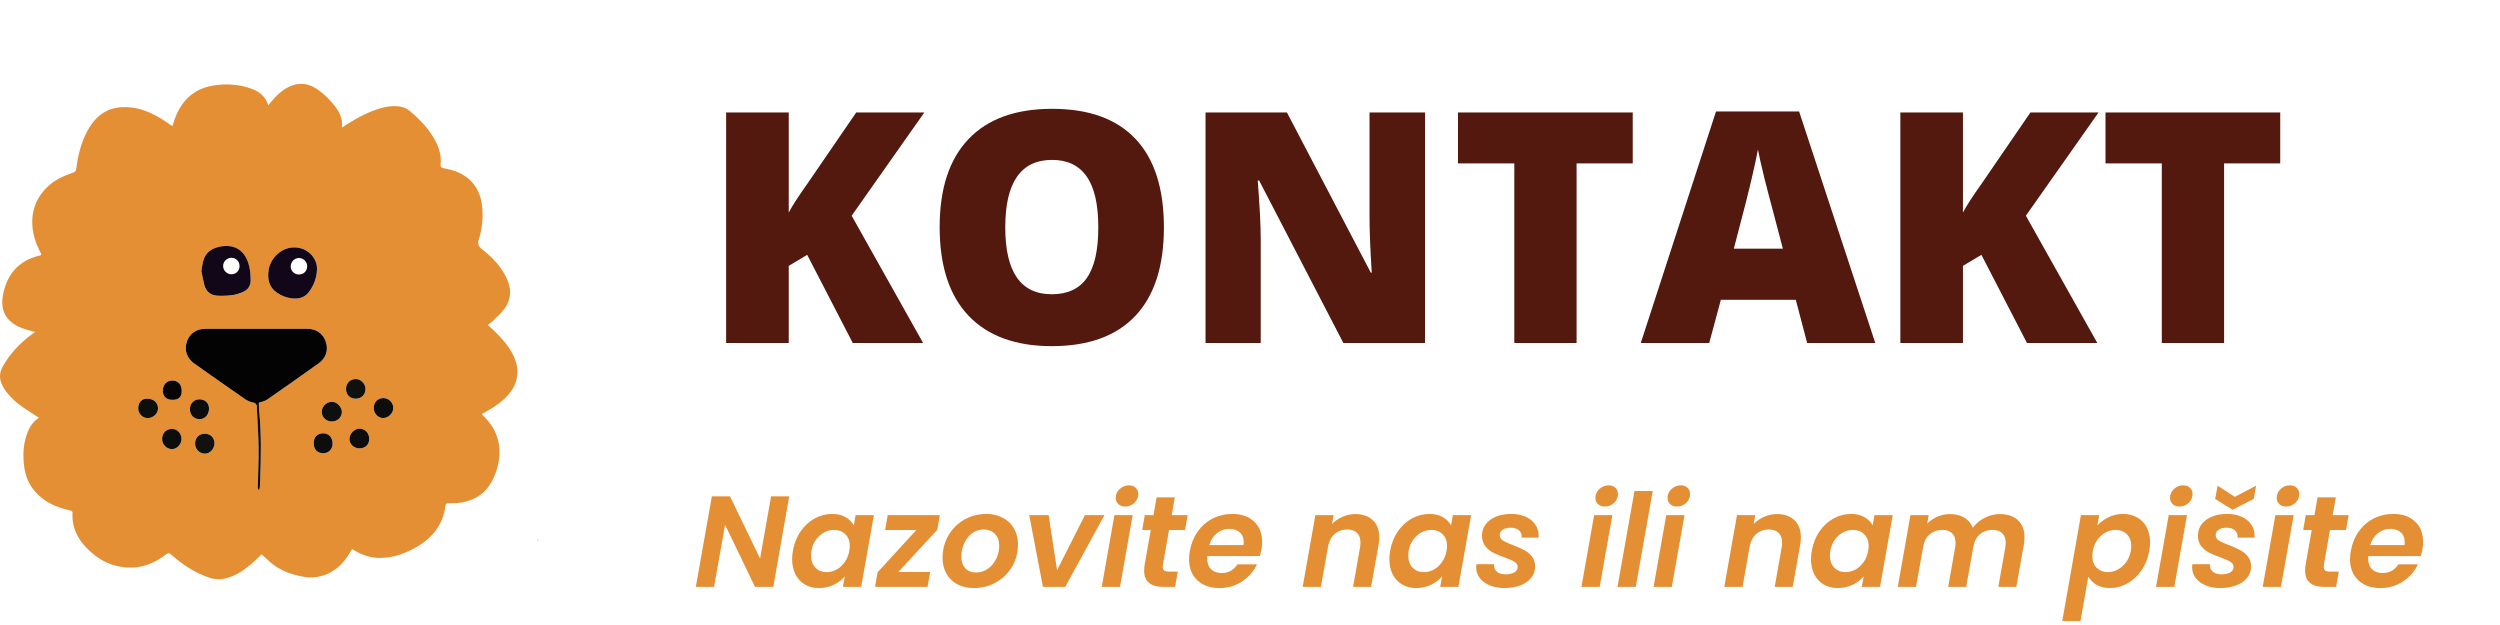 <svg width="328" height="82" viewBox="0 0 328 82" fill="none" xmlns="http://www.w3.org/2000/svg">
<path d="M121.111 45H111.883L105.904 33.434L103.483 34.883V45H95.269V14.752H103.483V27.89C103.897 27.076 104.731 25.786 105.986 24.02L112.338 14.752H121.276L111.738 28.303L121.111 45ZM152.704 29.834C152.704 34.924 151.456 38.793 148.959 41.441C146.463 44.09 142.807 45.414 137.993 45.414C133.249 45.414 129.607 44.083 127.069 41.421C124.545 38.759 123.283 34.883 123.283 29.793C123.283 24.759 124.538 20.917 127.049 18.269C129.573 15.607 133.235 14.276 138.035 14.276C142.849 14.276 146.497 15.593 148.98 18.227C151.463 20.862 152.704 24.731 152.704 29.834ZM131.89 29.834C131.89 35.683 133.924 38.607 137.993 38.607C140.062 38.607 141.593 37.897 142.587 36.476C143.594 35.055 144.097 32.841 144.097 29.834C144.097 26.814 143.587 24.586 142.566 23.152C141.559 21.703 140.049 20.979 138.035 20.979C133.938 20.979 131.89 23.931 131.89 29.834ZM186.966 45H176.249L165.201 23.689H165.014C165.276 27.041 165.407 29.6 165.407 31.365V45H158.166V14.752H168.842L179.849 35.772H179.973C179.78 32.724 179.683 30.276 179.683 28.427V14.752H186.966V45ZM206.849 45H198.677V21.434H191.29V14.752H214.215V21.434H206.849V45ZM237.098 45L235.608 39.331H225.78L224.249 45H215.27L225.139 14.627H236.043L246.036 45H237.098ZM233.911 32.627L232.608 27.662C232.305 26.558 231.932 25.131 231.491 23.379C231.063 21.627 230.78 20.372 230.642 19.614C230.518 20.317 230.27 21.476 229.898 23.09C229.539 24.703 228.732 27.883 227.477 32.627H233.911ZM275.167 45H265.939L259.96 33.434L257.539 34.883V45H249.325V14.752H257.539V27.89C257.953 27.076 258.788 25.786 260.043 24.02L266.394 14.752H275.332L265.794 28.303L275.167 45ZM291.802 45H283.629V21.434H276.243V14.752H299.167V21.434H291.802V45Z" fill="#53180E"/>
<path d="M5.123 54.816C4.212 54.217 3.319 53.686 2.499 53.065C1.945 52.651 1.455 52.133 0.996 51.615C0.691 51.27 0.45 50.856 0.253 50.438C-0.125 49.639 -0.074 48.841 0.369 48.061C1.318 46.391 2.598 45.028 4.135 43.897C4.268 43.798 4.405 43.703 4.612 43.557C4.35 43.488 4.156 43.449 3.972 43.388C3.469 43.224 2.95 43.104 2.477 42.879C0.656 42.017 0.038 40.563 0.39 38.699C0.897 36.029 2.4 34.217 5.114 33.552C5.47 33.466 5.479 33.436 5.286 33.073C4.878 32.301 4.56 31.499 4.384 30.636C3.714 27.366 5.256 24.79 7.704 23.444C8.292 23.121 8.932 22.879 9.567 22.659C9.855 22.56 9.962 22.452 10.001 22.15C10.224 20.416 10.624 18.729 11.465 17.176C11.916 16.347 12.466 15.605 13.226 15.032C14.029 14.423 14.935 14.126 15.932 14.065C17.873 13.94 19.582 14.613 21.201 15.601C21.669 15.886 22.111 16.214 22.614 16.555C22.678 16.352 22.742 16.162 22.802 15.976C23.623 13.435 25.212 11.693 27.909 11.235C29.609 10.946 31.327 11.032 32.972 11.632C34.002 12.007 34.835 12.62 35.192 13.815C35.359 13.612 35.492 13.457 35.621 13.302C36.205 12.594 36.858 11.964 37.665 11.516C39.07 10.743 40.431 10.847 41.715 11.77C42.561 12.378 43.308 13.099 43.944 13.931C44.549 14.725 44.996 15.575 44.863 16.736C45.125 16.567 45.314 16.447 45.498 16.326C46.95 15.403 48.453 14.6 50.128 14.143C50.789 13.962 51.455 13.897 52.137 13.936C52.726 13.97 53.263 14.152 53.718 14.523C54.804 15.411 55.788 16.404 56.574 17.573C57.394 18.794 57.973 20.101 57.81 21.624C57.776 21.951 57.943 22.012 58.197 22.068C58.729 22.189 59.279 22.279 59.786 22.478C61.989 23.332 63.101 25.006 63.281 27.335C63.389 28.725 63.238 30.101 62.818 31.421C62.629 32.016 62.783 32.34 63.238 32.694C64.196 33.436 65.076 34.268 65.763 35.273C66.12 35.795 66.433 36.361 66.657 36.947C67.138 38.203 66.974 39.432 66.18 40.511C65.746 41.102 65.175 41.589 64.651 42.111C64.475 42.288 64.26 42.418 63.99 42.629C64.205 42.823 64.394 42.992 64.578 43.16C65.527 44.044 66.408 44.985 67.073 46.111C67.477 46.792 67.769 47.513 67.855 48.311C67.992 49.562 67.623 50.653 66.833 51.62C66.013 52.621 64.969 53.332 63.857 53.962C63.659 54.074 63.462 54.187 63.225 54.32C63.294 54.415 63.328 54.489 63.384 54.54C65.36 56.404 65.927 58.682 65.27 61.279C65.106 61.931 64.844 62.573 64.527 63.164C63.676 64.743 62.306 65.632 60.563 65.925C60.005 66.02 59.429 66.02 58.858 66.033C58.609 66.037 58.48 66.081 58.446 66.365C58.132 68.721 56.857 70.442 54.864 71.637C53.344 72.552 51.721 73.186 49.909 73.199C48.779 73.208 47.74 72.91 46.761 72.362C46.581 72.258 46.4 72.151 46.19 72.03C46.087 72.211 45.996 72.375 45.902 72.535C44.927 74.139 43.622 75.322 41.724 75.671C41.191 75.77 40.62 75.792 40.083 75.71C38.632 75.49 37.232 75.058 36.016 74.2C35.419 73.777 34.904 73.238 34.329 72.733C33.908 73.126 33.444 73.587 32.95 74.01C31.945 74.868 30.859 75.593 29.545 75.895C28.845 76.055 28.166 76.038 27.483 75.805C25.633 75.175 24.022 74.139 22.562 72.854C22.133 72.478 22.137 72.483 21.695 72.811C20.282 73.868 18.723 74.51 16.936 74.463C14.703 74.407 12.865 73.462 11.337 71.866C10.362 70.848 9.683 69.666 9.533 68.233C9.511 68.022 9.494 67.811 9.507 67.599C9.533 67.03 9.537 67.043 9.018 66.926C7.291 66.534 5.732 65.826 4.556 64.437C3.813 63.557 3.371 62.539 3.199 61.4C2.975 59.89 3.018 58.393 3.538 56.939C3.851 56.059 4.324 55.295 5.123 54.799V54.816ZM33.981 52.823C34.333 52.694 34.732 52.638 35.029 52.431C37.305 50.856 39.572 49.264 41.827 47.646C42.784 46.961 43.093 45.899 42.737 44.834C42.381 43.764 41.505 43.138 40.324 43.138C35.866 43.134 31.409 43.138 26.951 43.138C25.736 43.138 24.847 43.777 24.499 44.868C24.155 45.955 24.507 47.008 25.499 47.707C27.707 49.273 29.923 50.83 32.147 52.366C32.452 52.577 32.821 52.737 33.182 52.802C33.521 52.862 33.65 53.022 33.702 53.319C33.706 53.509 33.706 53.699 33.715 53.889C33.788 55.52 33.904 57.146 33.925 58.777C33.942 60.386 33.861 61.995 33.831 63.604C33.831 63.816 33.758 64.049 33.981 64.342C34.037 64.139 34.084 64.031 34.092 63.924C34.114 63.609 34.123 63.289 34.135 62.97C34.251 59.877 34.307 56.784 33.989 53.699C33.959 53.41 33.981 53.112 33.981 52.819V52.823ZM26.418 35.601C26.534 36.145 26.642 36.788 26.809 37.422C27.028 38.25 27.616 38.733 28.441 38.802C29.128 38.858 29.828 38.802 30.515 38.725C30.966 38.669 31.417 38.513 31.842 38.337C32.534 38.052 32.89 37.5 32.881 36.74C32.873 35.977 32.804 35.217 32.559 34.484C31.997 32.789 30.726 32.047 28.965 32.353C27.805 32.556 26.955 33.103 26.642 34.303C26.543 34.691 26.504 35.092 26.414 35.61L26.418 35.601ZM41.586 35.429C41.702 33.897 40.306 32.262 38.241 32.478C36.703 32.638 35.462 34.031 35.252 35.364C35.063 36.563 35.252 37.659 36.338 38.401C36.94 38.811 37.614 39.066 38.335 39.148C39.177 39.242 39.954 39.044 40.495 38.349C41.157 37.5 41.53 36.516 41.586 35.425V35.429ZM43.532 55.3C44.27 55.3 44.863 54.743 44.858 54.049C44.858 53.384 44.206 52.711 43.57 52.715C42.819 52.72 42.23 53.298 42.222 54.031C42.213 54.726 42.801 55.295 43.536 55.295L43.532 55.3ZM21.27 57.586C21.27 58.337 21.849 58.928 22.584 58.923C23.232 58.923 23.825 58.264 23.812 57.56C23.799 56.853 23.258 56.283 22.588 56.275C21.819 56.262 21.27 56.814 21.27 57.59V57.586ZM28.136 58.19C28.149 57.444 27.634 56.922 26.878 56.909C26.139 56.896 25.598 57.426 25.59 58.169C25.581 58.923 26.139 59.506 26.882 59.523C27.522 59.54 28.123 58.898 28.132 58.19H28.136ZM48.44 57.565C48.431 56.822 47.89 56.253 47.19 56.245C46.512 56.24 45.855 56.896 45.85 57.586C45.85 58.281 46.443 58.842 47.173 58.829C47.955 58.816 48.449 58.324 48.44 57.565ZM19.35 52.301C18.611 52.284 18.16 52.746 18.135 53.539C18.113 54.234 18.65 54.816 19.337 54.847C20.028 54.877 20.694 54.294 20.728 53.634C20.771 52.879 20.192 52.323 19.35 52.301ZM46.709 52.31C47.444 52.301 47.972 51.745 47.95 50.998C47.933 50.334 47.328 49.721 46.692 49.73C45.919 49.739 45.374 50.3 45.4 51.072C45.421 51.835 45.936 52.323 46.709 52.314V52.31ZM49.037 53.531C49.041 54.26 49.617 54.86 50.291 54.847C50.969 54.829 51.588 54.221 51.601 53.552C51.614 52.823 51.017 52.224 50.286 52.228C49.565 52.228 49.037 52.785 49.041 53.535L49.037 53.531ZM41.157 58.151C41.157 58.984 41.638 59.476 42.445 59.463C43.141 59.45 43.63 58.919 43.63 58.169C43.63 57.401 43.102 56.844 42.389 56.853C41.612 56.866 41.152 57.349 41.152 58.151H41.157ZM24.92 53.695C24.933 54.493 25.469 55.019 26.242 54.993C26.921 54.972 27.432 54.376 27.428 53.604C27.428 52.858 26.887 52.362 26.109 52.392C25.422 52.418 24.911 52.979 24.924 53.695H24.92ZM22.631 52.457C23.43 52.457 23.833 52.077 23.837 51.326C23.846 50.442 23.365 49.916 22.562 49.929C21.866 49.941 21.368 50.481 21.36 51.218C21.351 52.008 21.815 52.457 22.627 52.457H22.631Z" fill="#E58F35"/>
<path d="M70.646 70.896C70.594 70.9 70.543 70.905 70.491 70.909C70.483 70.87 70.478 70.836 70.47 70.797L70.646 70.892V70.896Z" fill="#B68177"/>
<path d="M33.706 53.322C33.654 53.024 33.53 52.865 33.186 52.804C32.826 52.739 32.456 52.58 32.151 52.368C29.927 50.828 27.711 49.271 25.504 47.709C24.512 47.006 24.155 45.958 24.503 44.871C24.851 43.775 25.74 43.141 26.955 43.141C31.413 43.141 35.87 43.141 40.328 43.141C41.509 43.141 42.385 43.77 42.741 44.836C43.098 45.902 42.789 46.963 41.831 47.649C39.581 49.262 37.313 50.854 35.033 52.433C34.737 52.64 34.337 52.701 33.985 52.826C33.895 52.994 33.8 53.158 33.71 53.326L33.706 53.322Z" fill="#040303"/>
<path d="M26.418 35.598C26.504 35.08 26.543 34.679 26.646 34.291C26.955 33.096 27.81 32.543 28.969 32.341C30.73 32.034 31.997 32.781 32.564 34.472C32.808 35.205 32.877 35.965 32.886 36.728C32.894 37.487 32.538 38.04 31.846 38.324C31.421 38.501 30.97 38.657 30.52 38.713C29.832 38.795 29.132 38.846 28.445 38.79C27.621 38.721 27.032 38.242 26.813 37.41C26.646 36.78 26.539 36.133 26.423 35.589L26.418 35.598ZM31.43 34.925C31.439 34.308 30.988 33.833 30.382 33.82C29.785 33.812 29.287 34.286 29.274 34.882C29.261 35.468 29.747 35.973 30.339 35.986C30.945 35.999 31.421 35.533 31.43 34.925Z" fill="#120619"/>
<path d="M41.586 35.427C41.53 36.514 41.157 37.498 40.495 38.352C39.959 39.046 39.177 39.245 38.335 39.15C37.614 39.068 36.94 38.818 36.339 38.404C35.252 37.657 35.063 36.566 35.252 35.366C35.462 34.033 36.704 32.64 38.241 32.48C40.306 32.264 41.702 33.9 41.586 35.431V35.427ZM40.302 34.935C40.302 34.34 39.804 33.843 39.22 33.848C38.636 33.852 38.142 34.357 38.142 34.948C38.142 35.556 38.614 36.018 39.229 36.014C39.847 36.014 40.302 35.556 40.298 34.935H40.302Z" fill="#120619"/>
<path d="M43.532 55.299C42.797 55.299 42.209 54.729 42.218 54.035C42.226 53.301 42.819 52.723 43.566 52.719C44.202 52.715 44.855 53.383 44.855 54.052C44.855 54.746 44.266 55.303 43.528 55.303L43.532 55.299Z" fill="#0F0F0E"/>
<path d="M21.27 57.589C21.27 56.813 21.82 56.265 22.588 56.273C23.258 56.282 23.799 56.856 23.812 57.559C23.825 58.262 23.232 58.922 22.584 58.922C21.849 58.922 21.27 58.336 21.27 57.585V57.589Z" fill="#0D0D0C"/>
<path d="M28.136 58.188C28.128 58.895 27.526 59.534 26.887 59.521C26.143 59.504 25.585 58.917 25.594 58.166C25.602 57.424 26.143 56.898 26.882 56.906C27.638 56.919 28.149 57.441 28.14 58.188H28.136Z" fill="#111110"/>
<path d="M48.44 57.562C48.449 58.322 47.955 58.813 47.173 58.826C46.443 58.839 45.851 58.279 45.851 57.584C45.851 56.894 46.508 56.234 47.19 56.242C47.89 56.247 48.431 56.82 48.44 57.562Z" fill="#0E0D0D"/>
<path d="M19.35 52.305C20.196 52.322 20.771 52.883 20.729 53.638C20.694 54.303 20.024 54.885 19.337 54.85C18.65 54.82 18.113 54.234 18.135 53.543C18.16 52.749 18.611 52.288 19.35 52.305Z" fill="#0E0E0D"/>
<path d="M46.71 52.311C45.937 52.319 45.422 51.832 45.4 51.068C45.379 50.3 45.92 49.735 46.693 49.727C47.328 49.722 47.934 50.331 47.951 50.995C47.968 51.741 47.44 52.302 46.71 52.306V52.311Z" fill="#10100F"/>
<path d="M49.037 53.534C49.032 52.783 49.561 52.231 50.282 52.227C51.016 52.227 51.613 52.826 51.596 53.551C51.583 54.22 50.969 54.832 50.286 54.845C49.612 54.862 49.037 54.258 49.032 53.529L49.037 53.534Z" fill="#0D0D0C"/>
<path d="M41.157 58.15C41.157 57.348 41.617 56.865 42.394 56.852C43.107 56.839 43.635 57.4 43.635 58.168C43.635 58.918 43.145 59.449 42.45 59.462C41.642 59.475 41.161 58.983 41.161 58.15H41.157Z" fill="#0E0D0D"/>
<path d="M24.92 53.694C24.907 52.978 25.418 52.417 26.105 52.392C26.883 52.366 27.424 52.858 27.424 53.604C27.424 54.376 26.917 54.971 26.239 54.993C25.466 55.015 24.933 54.488 24.916 53.694H24.92Z" fill="#0D0C0C"/>
<path d="M22.63 52.458C21.814 52.458 21.355 52.01 21.363 51.22C21.372 50.482 21.875 49.947 22.566 49.93C23.365 49.913 23.846 50.439 23.841 51.328C23.837 52.078 23.433 52.458 22.635 52.458H22.63Z" fill="#060505"/>
<path d="M33.706 53.321C33.796 53.153 33.891 52.989 33.981 52.82C33.981 53.114 33.959 53.411 33.989 53.7C34.303 56.785 34.252 59.878 34.136 62.971C34.123 63.291 34.118 63.606 34.093 63.925C34.084 64.033 34.037 64.136 33.981 64.343C33.758 64.054 33.826 63.817 33.831 63.606C33.861 61.996 33.947 60.387 33.925 58.778C33.908 57.147 33.788 55.521 33.715 53.89C33.706 53.7 33.706 53.511 33.702 53.321H33.706Z" fill="#140D06"/>
<path d="M101.455 77H99.058L95.131 68.857L93.686 77H91.289L93.397 65.117H95.777L99.721 73.277L101.166 65.117H103.546L101.455 77ZM104.028 72.257C104.198 71.305 104.532 70.461 105.031 69.724C105.541 68.987 106.159 68.421 106.884 68.024C107.609 67.627 108.374 67.429 109.179 67.429C109.882 67.429 110.471 67.571 110.947 67.854C111.434 68.137 111.791 68.494 112.018 68.925L112.256 67.582H114.653L112.987 77H110.59L110.845 75.623C110.471 76.065 109.984 76.433 109.383 76.728C108.794 77.011 108.148 77.153 107.445 77.153C106.754 77.153 106.142 77 105.609 76.694C105.076 76.377 104.663 75.935 104.368 75.368C104.073 74.79 103.926 74.121 103.926 73.362C103.926 73.011 103.96 72.642 104.028 72.257ZM111.423 72.291C111.468 71.996 111.491 71.781 111.491 71.645C111.491 70.976 111.293 70.455 110.896 70.081C110.511 69.707 110.023 69.52 109.434 69.52C108.992 69.52 108.561 69.628 108.142 69.843C107.734 70.058 107.377 70.376 107.071 70.795C106.765 71.203 106.561 71.69 106.459 72.257C106.425 72.472 106.408 72.676 106.408 72.869C106.408 73.549 106.601 74.087 106.986 74.484C107.371 74.869 107.859 75.062 108.448 75.062C108.89 75.062 109.321 74.954 109.74 74.739C110.159 74.512 110.516 74.189 110.811 73.77C111.117 73.351 111.321 72.858 111.423 72.291ZM117.861 75.045H122.043L121.686 77H114.801L115.141 75.079L120.224 69.537H116.127L116.467 67.582H123.301L122.978 69.503L117.861 75.045ZM127.745 77.153C126.941 77.153 126.227 76.989 125.603 76.66C124.991 76.331 124.515 75.867 124.175 75.266C123.835 74.665 123.665 73.974 123.665 73.192C123.665 72.127 123.915 71.158 124.413 70.285C124.923 69.401 125.615 68.704 126.487 68.194C127.371 67.684 128.352 67.429 129.428 67.429C130.233 67.429 130.947 67.599 131.57 67.939C132.205 68.268 132.692 68.732 133.032 69.333C133.384 69.934 133.559 70.625 133.559 71.407C133.559 72.484 133.304 73.458 132.794 74.331C132.284 75.204 131.582 75.895 130.686 76.405C129.802 76.904 128.822 77.153 127.745 77.153ZM128.068 75.113C128.635 75.113 129.151 74.949 129.615 74.62C130.08 74.291 130.443 73.855 130.703 73.311C130.964 72.767 131.094 72.195 131.094 71.594C131.094 70.914 130.902 70.393 130.516 70.03C130.142 69.656 129.666 69.469 129.088 69.469C128.51 69.469 127.995 69.633 127.541 69.962C127.099 70.291 126.754 70.733 126.504 71.288C126.255 71.832 126.13 72.41 126.13 73.022C126.13 73.691 126.306 74.206 126.657 74.569C127.02 74.932 127.49 75.113 128.068 75.113ZM138.688 74.807L142.343 67.582H144.91L139.759 77H136.835L135.033 67.582H137.583L138.688 74.807ZM147.624 66.46C147.25 66.46 146.949 66.352 146.723 66.137C146.496 65.922 146.383 65.65 146.383 65.321C146.383 64.868 146.553 64.482 146.893 64.165C147.244 63.836 147.652 63.672 148.117 63.672C148.479 63.672 148.774 63.78 149.001 63.995C149.227 64.21 149.341 64.482 149.341 64.811C149.341 65.264 149.171 65.655 148.831 65.984C148.491 66.301 148.088 66.46 147.624 66.46ZM148.61 67.582L146.944 77H144.547L146.213 67.582H148.61ZM152.576 74.093C152.565 74.161 152.559 74.252 152.559 74.365C152.559 74.592 152.622 74.756 152.746 74.858C152.882 74.949 153.103 74.994 153.409 74.994H154.531L154.174 77H152.661C150.961 77 150.111 76.292 150.111 74.875C150.111 74.603 150.134 74.337 150.179 74.076L150.978 69.537H149.856L150.196 67.582H151.335L151.743 65.253H154.14L153.732 67.582H155.823L155.483 69.537H153.375L152.576 74.093ZM161.683 67.429C162.884 67.429 163.836 67.763 164.539 68.432C165.242 69.089 165.593 69.979 165.593 71.101C165.593 71.464 165.565 71.787 165.508 72.07C165.44 72.41 165.366 72.705 165.287 72.954H158.402C158.391 73.033 158.385 73.147 158.385 73.294C158.385 73.883 158.555 74.348 158.895 74.688C159.246 75.017 159.705 75.181 160.272 75.181C160.748 75.181 161.156 75.079 161.496 74.875C161.847 74.66 162.131 74.382 162.346 74.042H164.913C164.494 74.949 163.842 75.697 162.958 76.286C162.085 76.864 161.094 77.153 159.983 77.153C158.782 77.153 157.818 76.813 157.093 76.133C156.368 75.453 156.005 74.529 156.005 73.362C156.005 73.022 156.039 72.665 156.107 72.291C156.277 71.316 156.623 70.461 157.144 69.724C157.677 68.987 158.334 68.421 159.116 68.024C159.898 67.627 160.754 67.429 161.683 67.429ZM163.145 71.509C163.168 71.328 163.179 71.197 163.179 71.118C163.179 70.574 163.003 70.149 162.652 69.843C162.301 69.537 161.842 69.384 161.275 69.384C160.674 69.384 160.136 69.577 159.66 69.962C159.184 70.336 158.85 70.852 158.657 71.509H163.145ZM177.812 67.446C178.787 67.446 179.552 67.712 180.107 68.245C180.674 68.766 180.957 69.514 180.957 70.489C180.957 70.852 180.929 71.18 180.872 71.475L179.886 77H177.523L178.441 71.798C178.475 71.594 178.492 71.396 178.492 71.203C178.492 70.636 178.339 70.206 178.033 69.911C177.738 69.616 177.313 69.469 176.758 69.469C176.123 69.469 175.579 69.662 175.126 70.047C174.684 70.421 174.389 70.965 174.242 71.679L173.307 77H170.91L172.576 67.582H174.973L174.769 68.738C175.154 68.341 175.613 68.03 176.146 67.803C176.679 67.565 177.234 67.446 177.812 67.446ZM182.387 72.257C182.557 71.305 182.892 70.461 183.39 69.724C183.9 68.987 184.518 68.421 185.243 68.024C185.969 67.627 186.734 67.429 187.538 67.429C188.241 67.429 188.83 67.571 189.306 67.854C189.794 68.137 190.151 68.494 190.377 68.925L190.615 67.582H193.012L191.346 77H188.949L189.204 75.623C188.83 76.065 188.343 76.433 187.742 76.728C187.153 77.011 186.507 77.153 185.804 77.153C185.113 77.153 184.501 77 183.968 76.694C183.436 76.377 183.022 75.935 182.727 75.368C182.433 74.79 182.285 74.121 182.285 73.362C182.285 73.011 182.319 72.642 182.387 72.257ZM189.782 72.291C189.828 71.996 189.85 71.781 189.85 71.645C189.85 70.976 189.652 70.455 189.255 70.081C188.87 69.707 188.383 69.52 187.793 69.52C187.351 69.52 186.921 69.628 186.501 69.843C186.093 70.058 185.736 70.376 185.43 70.795C185.124 71.203 184.92 71.69 184.818 72.257C184.784 72.472 184.767 72.676 184.767 72.869C184.767 73.549 184.96 74.087 185.345 74.484C185.731 74.869 186.218 75.062 186.807 75.062C187.249 75.062 187.68 74.954 188.099 74.739C188.519 74.512 188.876 74.189 189.17 73.77C189.476 73.351 189.68 72.858 189.782 72.291ZM197.36 77.153C196.669 77.153 196.04 77.04 195.473 76.813C194.918 76.575 194.476 76.252 194.147 75.844C193.83 75.425 193.671 74.949 193.671 74.416C193.671 74.337 193.682 74.206 193.705 74.025H196.017C195.983 74.422 196.102 74.745 196.374 74.994C196.646 75.232 197.031 75.351 197.53 75.351C197.983 75.351 198.357 75.272 198.652 75.113C198.958 74.943 199.111 74.699 199.111 74.382C199.111 74.099 198.969 73.872 198.686 73.702C198.414 73.532 197.978 73.339 197.377 73.124C196.776 72.909 196.278 72.699 195.881 72.495C195.484 72.291 195.144 72.008 194.861 71.645C194.578 71.282 194.436 70.823 194.436 70.268C194.436 69.713 194.595 69.22 194.912 68.789C195.241 68.358 195.694 68.024 196.272 67.786C196.85 67.548 197.513 67.429 198.261 67.429C198.975 67.429 199.604 67.548 200.148 67.786C200.692 68.024 201.111 68.358 201.406 68.789C201.712 69.208 201.865 69.69 201.865 70.234C201.865 70.37 201.859 70.472 201.848 70.54H199.638C199.672 70.143 199.559 69.826 199.298 69.588C199.037 69.35 198.658 69.231 198.159 69.231C197.751 69.231 197.417 69.322 197.156 69.503C196.895 69.673 196.765 69.905 196.765 70.2C196.765 70.495 196.912 70.738 197.207 70.931C197.502 71.112 197.955 71.316 198.567 71.543C199.179 71.781 199.666 72.002 200.029 72.206C200.403 72.399 200.726 72.671 200.998 73.022C201.27 73.362 201.406 73.793 201.406 74.314C201.406 74.892 201.23 75.396 200.879 75.827C200.528 76.258 200.046 76.586 199.434 76.813C198.822 77.04 198.131 77.153 197.36 77.153ZM210.56 66.46C210.186 66.46 209.886 66.352 209.659 66.137C209.433 65.922 209.319 65.65 209.319 65.321C209.319 64.868 209.489 64.482 209.829 64.165C210.181 63.836 210.589 63.672 211.053 63.672C211.416 63.672 211.711 63.78 211.937 63.995C212.164 64.21 212.277 64.482 212.277 64.811C212.277 65.264 212.107 65.655 211.767 65.984C211.427 66.301 211.025 66.46 210.56 66.46ZM211.546 67.582L209.88 77H207.483L209.149 67.582H211.546ZM216.839 64.42L214.612 77H212.215L214.442 64.42H216.839ZM220.023 66.46C219.649 66.46 219.349 66.352 219.122 66.137C218.896 65.922 218.782 65.65 218.782 65.321C218.782 64.868 218.952 64.482 219.292 64.165C219.644 63.836 220.052 63.672 220.516 63.672C220.879 63.672 221.174 63.78 221.4 63.995C221.627 64.21 221.74 64.482 221.74 64.811C221.74 65.264 221.57 65.655 221.23 65.984C220.89 66.301 220.488 66.46 220.023 66.46ZM221.009 67.582L219.343 77H216.946L218.612 67.582H221.009ZM233.129 67.446C234.103 67.446 234.868 67.712 235.424 68.245C235.99 68.766 236.274 69.514 236.274 70.489C236.274 70.852 236.245 71.18 236.189 71.475L235.203 77H232.84L233.758 71.798C233.792 71.594 233.809 71.396 233.809 71.203C233.809 70.636 233.656 70.206 233.35 69.911C233.055 69.616 232.63 69.469 232.075 69.469C231.44 69.469 230.896 69.662 230.443 70.047C230.001 70.421 229.706 70.965 229.559 71.679L228.624 77H226.227L227.893 67.582H230.29L230.086 68.738C230.471 68.341 230.93 68.03 231.463 67.803C231.995 67.565 232.551 67.446 233.129 67.446ZM237.704 72.257C237.874 71.305 238.208 70.461 238.707 69.724C239.217 68.987 239.834 68.421 240.56 68.024C241.285 67.627 242.05 67.429 242.855 67.429C243.557 67.429 244.147 67.571 244.623 67.854C245.11 68.137 245.467 68.494 245.694 68.925L245.932 67.582H248.329L246.663 77H244.266L244.521 75.623C244.147 76.065 243.659 76.433 243.059 76.728C242.469 77.011 241.823 77.153 241.121 77.153C240.429 77.153 239.817 77 239.285 76.694C238.752 76.377 238.338 75.935 238.044 75.368C237.749 74.79 237.602 74.121 237.602 73.362C237.602 73.011 237.636 72.642 237.704 72.257ZM245.099 72.291C245.144 71.996 245.167 71.781 245.167 71.645C245.167 70.976 244.968 70.455 244.572 70.081C244.186 69.707 243.699 69.52 243.11 69.52C242.668 69.52 242.237 69.628 241.818 69.843C241.41 70.058 241.053 70.376 240.747 70.795C240.441 71.203 240.237 71.69 240.135 72.257C240.101 72.472 240.084 72.676 240.084 72.869C240.084 73.549 240.276 74.087 240.662 74.484C241.047 74.869 241.534 75.062 242.124 75.062C242.566 75.062 242.996 74.954 243.416 74.739C243.835 74.512 244.192 74.189 244.487 73.77C244.793 73.351 244.997 72.858 245.099 72.291ZM262.383 67.446C263.381 67.446 264.168 67.712 264.746 68.245C265.324 68.778 265.613 69.531 265.613 70.506C265.613 70.869 265.585 71.192 265.528 71.475L264.542 77H262.179L263.097 71.798C263.131 71.594 263.148 71.396 263.148 71.203C263.148 70.659 262.995 70.245 262.689 69.962C262.395 69.667 261.97 69.52 261.414 69.52C260.757 69.52 260.202 69.718 259.748 70.115C259.295 70.5 259.012 71.061 258.898 71.798V71.781L257.963 77H255.6L256.518 71.798C256.552 71.594 256.569 71.401 256.569 71.22C256.569 70.665 256.416 70.245 256.11 69.962C255.804 69.667 255.374 69.52 254.818 69.52C254.195 69.52 253.657 69.707 253.203 70.081C252.761 70.444 252.472 70.965 252.336 71.645L251.384 77H248.987L250.653 67.582H253.05L252.846 68.704C253.22 68.319 253.668 68.013 254.189 67.786C254.711 67.559 255.26 67.446 255.838 67.446C256.575 67.446 257.204 67.605 257.725 67.922C258.247 68.228 258.615 68.67 258.83 69.248C259.227 68.704 259.743 68.268 260.377 67.939C261.023 67.61 261.692 67.446 262.383 67.446ZM275.175 68.942C275.56 68.511 276.042 68.154 276.62 67.871C277.209 67.576 277.849 67.429 278.541 67.429C279.243 67.429 279.861 67.582 280.394 67.888C280.938 68.183 281.357 68.613 281.652 69.18C281.946 69.747 282.094 70.41 282.094 71.169C282.094 71.52 282.06 71.883 281.992 72.257C281.822 73.22 281.482 74.076 280.972 74.824C280.462 75.561 279.844 76.133 279.119 76.541C278.393 76.949 277.634 77.153 276.841 77.153C276.149 77.153 275.56 77.011 275.073 76.728C274.597 76.445 274.234 76.088 273.985 75.657L272.965 81.488H270.568L273.016 67.582H275.413L275.175 68.942ZM279.561 72.257C279.595 72.03 279.612 71.826 279.612 71.645C279.612 70.976 279.419 70.455 279.034 70.081C278.648 69.707 278.155 69.52 277.555 69.52C277.124 69.52 276.699 69.633 276.28 69.86C275.86 70.075 275.498 70.393 275.192 70.812C274.886 71.231 274.682 71.724 274.58 72.291C274.534 72.586 274.512 72.801 274.512 72.937C274.512 73.606 274.704 74.127 275.09 74.501C275.486 74.875 275.979 75.062 276.569 75.062C277.011 75.062 277.441 74.949 277.861 74.722C278.28 74.495 278.643 74.172 278.949 73.753C279.255 73.334 279.459 72.835 279.561 72.257ZM285.948 66.46C285.574 66.46 285.274 66.352 285.047 66.137C284.82 65.922 284.707 65.65 284.707 65.321C284.707 64.868 284.877 64.482 285.217 64.165C285.568 63.836 285.976 63.672 286.441 63.672C286.804 63.672 287.098 63.78 287.325 63.995C287.552 64.21 287.665 64.482 287.665 64.811C287.665 65.264 287.495 65.655 287.155 65.984C286.815 66.301 286.413 66.46 285.948 66.46ZM286.934 67.582L285.268 77H282.871L284.537 67.582H286.934ZM291.291 77.153C290.6 77.153 289.971 77.04 289.404 76.813C288.849 76.575 288.407 76.252 288.078 75.844C287.761 75.425 287.602 74.949 287.602 74.416C287.602 74.337 287.614 74.206 287.636 74.025H289.948C289.914 74.422 290.033 74.745 290.305 74.994C290.577 75.232 290.963 75.351 291.461 75.351C291.915 75.351 292.289 75.272 292.583 75.113C292.889 74.943 293.042 74.699 293.042 74.382C293.042 74.099 292.901 73.872 292.617 73.702C292.345 73.532 291.909 73.339 291.308 73.124C290.708 72.909 290.209 72.699 289.812 72.495C289.416 72.291 289.076 72.008 288.792 71.645C288.509 71.282 288.367 70.823 288.367 70.268C288.367 69.713 288.526 69.22 288.843 68.789C289.172 68.358 289.625 68.024 290.203 67.786C290.781 67.548 291.444 67.429 292.192 67.429C292.906 67.429 293.535 67.548 294.079 67.786C294.623 68.024 295.043 68.358 295.337 68.789C295.643 69.208 295.796 69.69 295.796 70.234C295.796 70.37 295.791 70.472 295.779 70.54H293.569C293.603 70.143 293.49 69.826 293.229 69.588C292.969 69.35 292.589 69.231 292.09 69.231C291.682 69.231 291.348 69.322 291.087 69.503C290.827 69.673 290.696 69.905 290.696 70.2C290.696 70.495 290.844 70.738 291.138 70.931C291.433 71.112 291.886 71.316 292.498 71.543C293.11 71.781 293.598 72.002 293.96 72.206C294.334 72.399 294.657 72.671 294.929 73.022C295.201 73.362 295.337 73.793 295.337 74.314C295.337 74.892 295.162 75.396 294.81 75.827C294.459 76.258 293.977 76.586 293.365 76.813C292.753 77.04 292.062 77.153 291.291 77.153ZM295.694 65.457L292.906 66.885L290.628 65.457L290.951 63.723L293.212 65.185L296 63.723L295.694 65.457ZM299.943 66.46C299.569 66.46 299.269 66.352 299.042 66.137C298.815 65.922 298.702 65.65 298.702 65.321C298.702 64.868 298.872 64.482 299.212 64.165C299.563 63.836 299.971 63.672 300.436 63.672C300.799 63.672 301.093 63.78 301.32 63.995C301.547 64.21 301.66 64.482 301.66 64.811C301.66 65.264 301.49 65.655 301.15 65.984C300.81 66.301 300.408 66.46 299.943 66.46ZM300.929 67.582L299.263 77H296.866L298.532 67.582H300.929ZM304.896 74.093C304.884 74.161 304.879 74.252 304.879 74.365C304.879 74.592 304.941 74.756 305.066 74.858C305.202 74.949 305.423 74.994 305.729 74.994H306.851L306.494 77H304.981C303.281 77 302.431 76.292 302.431 74.875C302.431 74.603 302.453 74.337 302.499 74.076L303.298 69.537H302.176L302.516 67.582H303.655L304.063 65.253H306.46L306.052 67.582H308.143L307.803 69.537H305.695L304.896 74.093ZM314.002 67.429C315.204 67.429 316.156 67.763 316.858 68.432C317.561 69.089 317.912 69.979 317.912 71.101C317.912 71.464 317.884 71.787 317.827 72.07C317.759 72.41 317.686 72.705 317.606 72.954H310.721C310.71 73.033 310.704 73.147 310.704 73.294C310.704 73.883 310.874 74.348 311.214 74.688C311.566 75.017 312.025 75.181 312.591 75.181C313.067 75.181 313.475 75.079 313.815 74.875C314.167 74.66 314.45 74.382 314.665 74.042H317.232C316.813 74.949 316.161 75.697 315.277 76.286C314.405 76.864 313.413 77.153 312.302 77.153C311.101 77.153 310.138 76.813 309.412 76.133C308.687 75.453 308.324 74.529 308.324 73.362C308.324 73.022 308.358 72.665 308.426 72.291C308.596 71.316 308.942 70.461 309.463 69.724C309.996 68.987 310.653 68.421 311.435 68.024C312.217 67.627 313.073 67.429 314.002 67.429ZM315.464 71.509C315.487 71.328 315.498 71.197 315.498 71.118C315.498 70.574 315.323 70.149 314.971 69.843C314.62 69.537 314.161 69.384 313.594 69.384C312.994 69.384 312.455 69.577 311.979 69.962C311.503 70.336 311.169 70.852 310.976 71.509H315.464Z" fill="#E58F35"/>
</svg>
